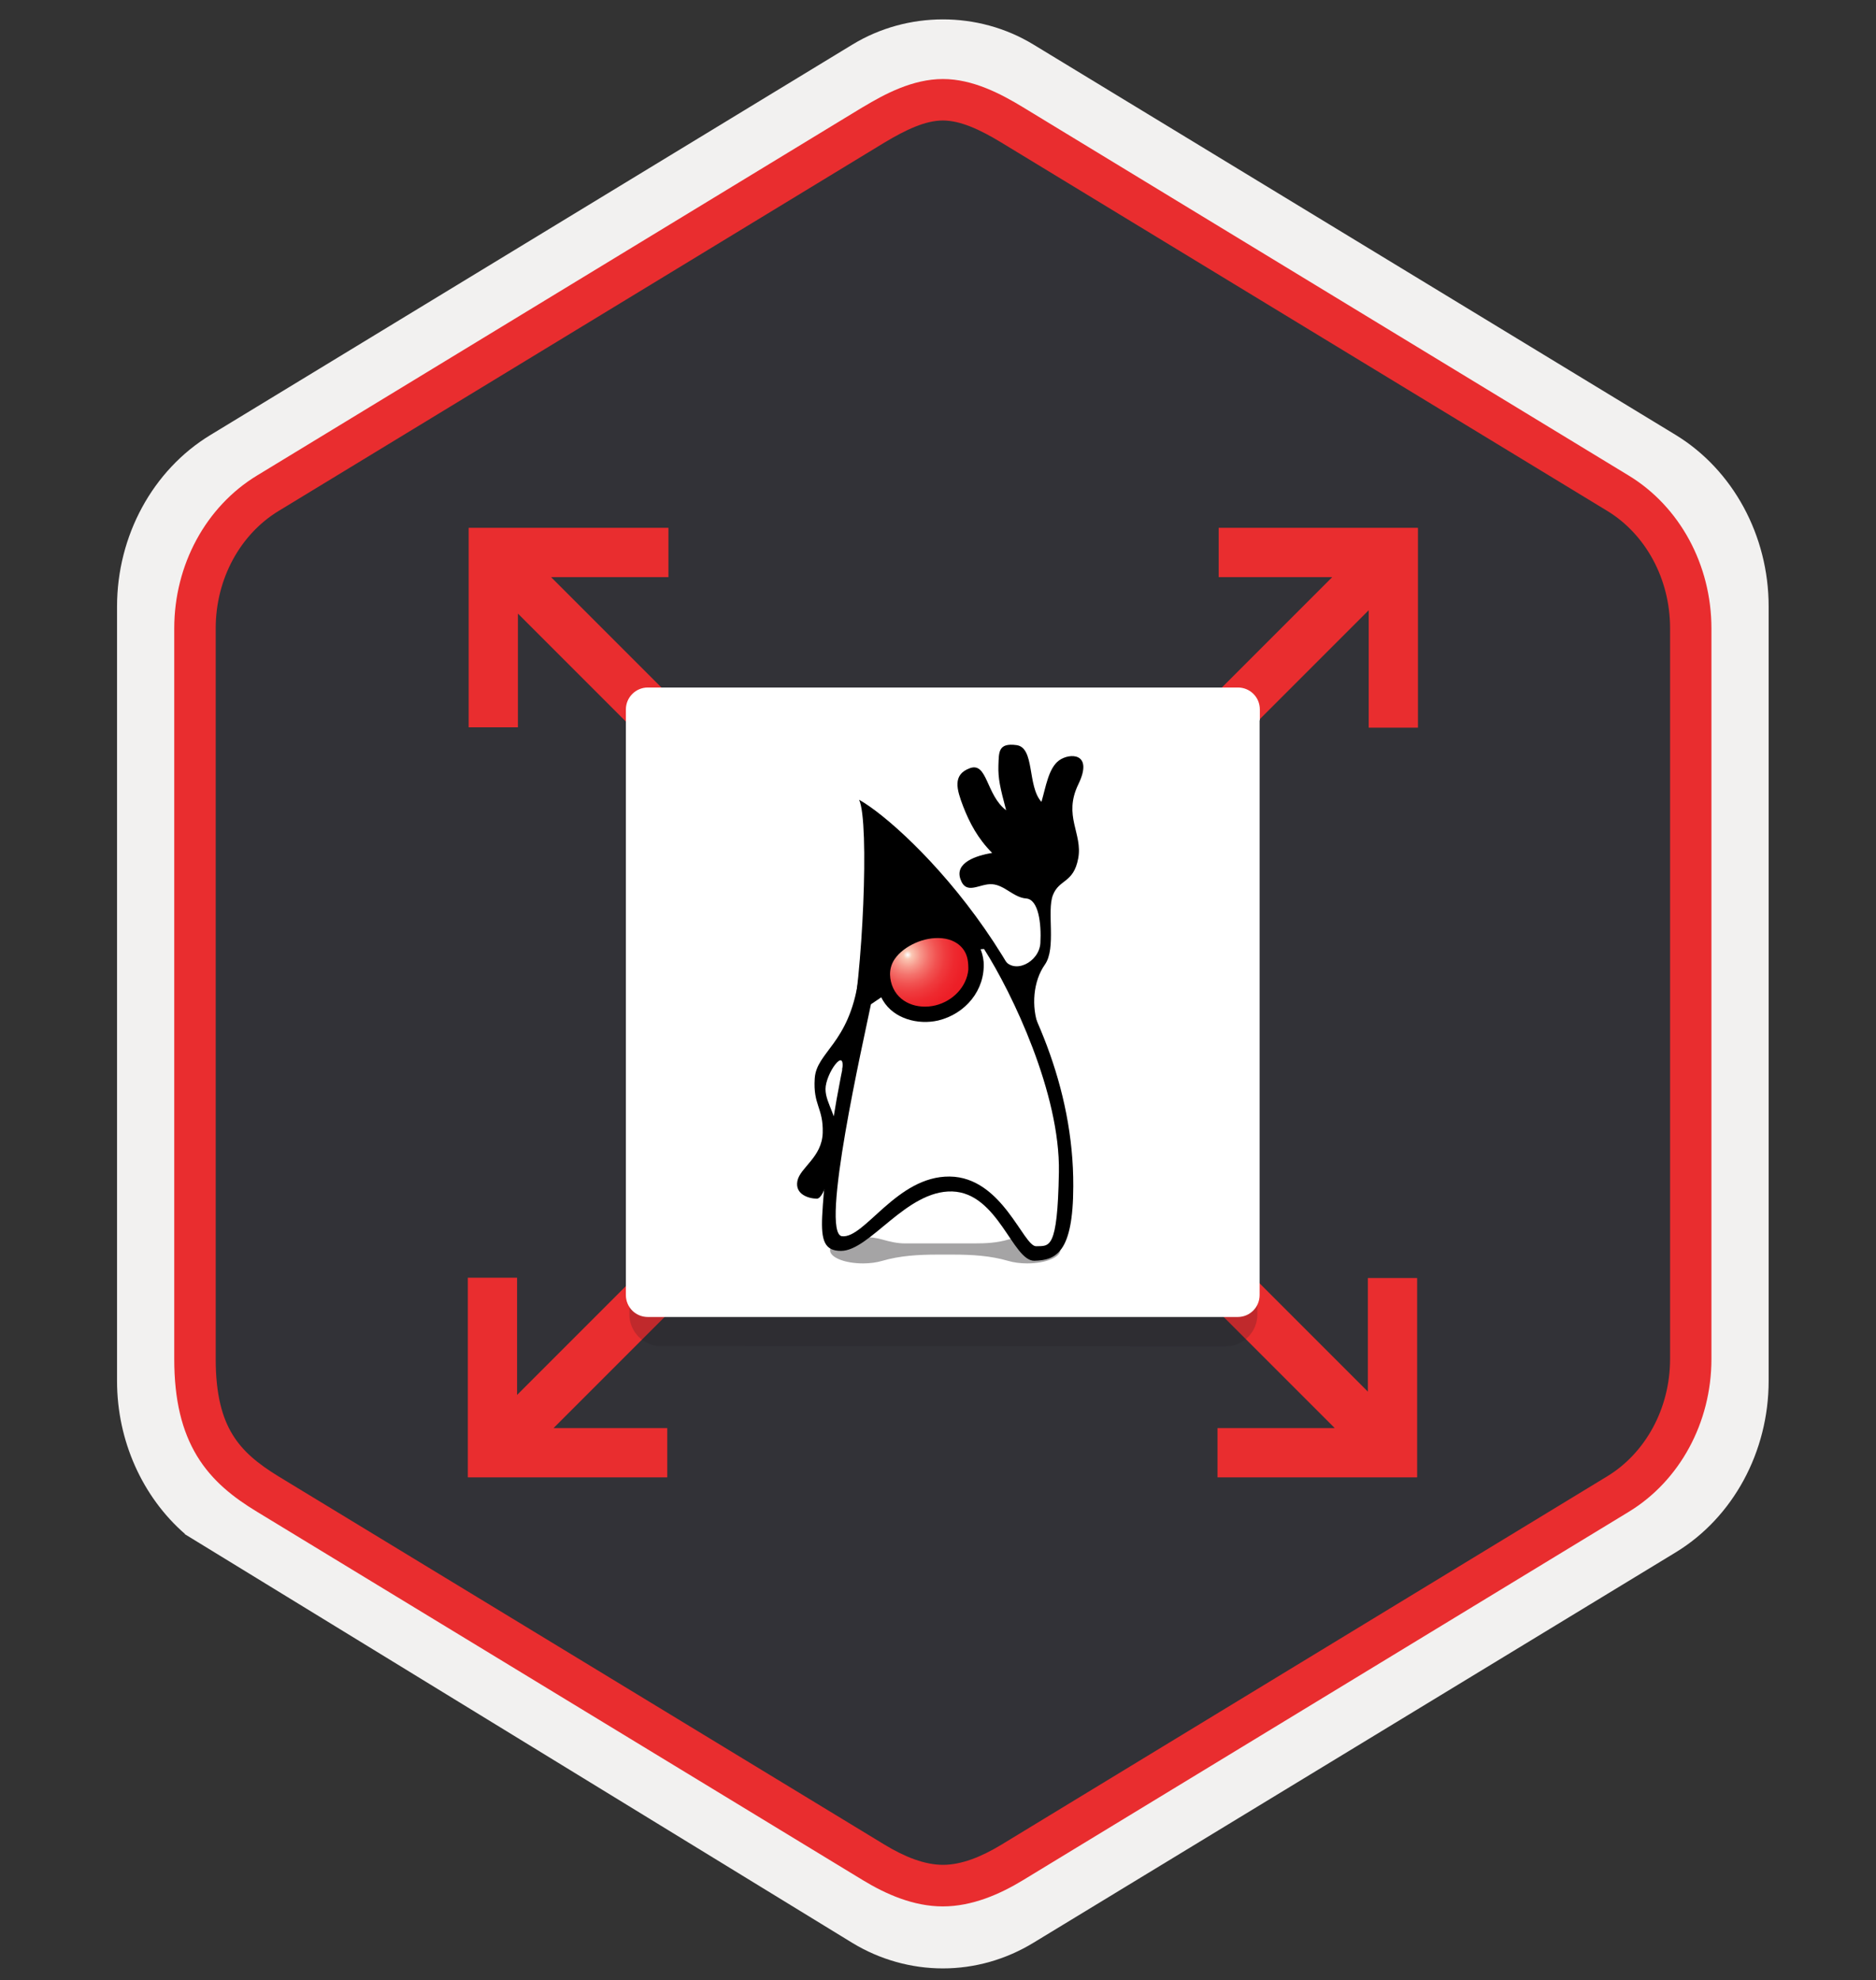 <svg width="181" height="191" viewBox="0 0 181 191" fill="none" xmlns="http://www.w3.org/2000/svg">
<rect x="0" y="0" width="181" height="191" fill="#333333" stroke="none"/>
<path d="M90.972 189.873C94.032 189.873 97.042 189.023 99.702 187.403L161.672 149.743C167.212 146.373 170.642 140.043 170.642 133.203V58.493C170.642 51.673 167.212 45.333 161.672 41.953L99.702 4.293C94.372 1.053 87.552 1.073 82.252 4.293L20.282 41.973C14.742 45.343 11.292 51.673 11.292 58.513V133.213C11.292 138.973 13.742 144.393 17.842 147.963V147.993L82.252 187.423C84.892 189.023 87.912 189.873 90.972 189.873ZM91.622 8.823C93.572 8.823 96.052 10.033 97.762 11.083L158.522 48.273C162.272 50.553 164.392 57.153 164.392 61.903L163.762 133.203C163.762 137.953 160.562 142.223 156.812 144.503L96.412 180.883C92.982 182.973 90.192 182.973 86.752 180.883L25.542 144.413C21.792 142.133 18.772 137.933 18.772 133.203V59.563C18.772 54.823 21.502 49.933 25.272 47.643L85.852 11.083C87.552 10.043 89.672 8.823 91.622 8.823Z" fill="#F2F1F0"/>
<path fill-rule="evenodd" clip-rule="evenodd" d="M98.872 12.403C96.422 10.903 93.702 10.153 90.972 10.153C88.242 10.153 85.522 10.913 83.072 12.403L26.942 46.733C21.922 49.803 18.812 55.553 18.812 61.803V129.903C18.812 136.133 21.912 141.903 26.942 144.973L83.072 179.303C85.522 180.803 88.242 181.553 90.972 181.553C93.702 181.553 96.422 180.813 98.872 179.303L155.002 144.973C160.022 141.903 163.132 136.133 163.132 129.903V61.803C163.132 55.573 160.032 49.823 155.002 46.733L98.872 12.403Z" fill="#323237" stroke="#9B9BA0" stroke-width="0.3" stroke-miterlimit="10"/>
<path fill-rule="evenodd" clip-rule="evenodd" d="M90.972 11.623C92.652 11.623 94.542 12.493 96.602 13.743L155.072 49.283C158.722 51.503 161.132 55.773 161.132 60.603V131.083C161.132 135.903 158.722 140.183 155.072 142.403L96.612 177.943C94.652 179.133 92.732 179.883 90.982 179.883C89.232 179.883 87.312 179.133 85.352 177.943L26.872 142.413C24.862 141.183 23.412 139.983 22.432 138.373C21.452 136.773 20.812 134.553 20.812 131.093V60.613C20.812 55.783 23.222 51.513 26.872 49.293L85.332 13.753C87.422 12.503 89.282 11.623 90.972 11.623ZM98.682 181.373L157.142 145.833C162.062 142.843 165.122 137.223 165.122 131.093V60.613C165.122 54.483 162.062 48.863 157.142 45.873L98.682 10.333C96.572 9.053 93.862 7.623 90.972 7.623C88.072 7.623 85.362 9.063 83.272 10.323H83.262L24.792 45.873C19.872 48.863 16.812 54.483 16.812 60.613V131.093C16.812 135.053 17.552 138.043 19.012 140.453C20.472 142.853 22.532 144.453 24.792 145.823L83.252 181.363C85.472 182.713 88.142 183.893 90.962 183.893C93.782 183.893 96.462 182.723 98.682 181.373Z" fill="#E92D2F"/>
<path d="M103.22 84.696H79.045V108.871H103.22V84.696Z" fill="#0078D4"/>
<path d="M136.792 50.93V50.914H117.581V55.669H128.536L106.144 78.061L109.501 81.418L132.054 58.865V70.19H136.808V50.93H136.792Z" fill="#E92D2F"/>
<path d="M136.712 142.491H136.728V123.28H131.973V134.235L109.581 111.843L106.224 115.2L128.777 137.753H117.468V142.507H136.712V142.491Z" fill="#E92D2F"/>
<path d="M45.152 142.491V142.507H64.379V137.752H53.408L75.8 115.36L72.443 112.003L49.89 134.556V123.247H45.136V142.491H45.152Z" fill="#E92D2F"/>
<path d="M45.232 50.93H45.216V70.158H49.971V59.187L72.363 81.579L75.72 78.222L53.167 55.669H64.492V50.914H45.232V50.93Z" fill="#E92D2F"/>
<path opacity="0.2" d="M118.233 129.877C119.931 129.877 121.314 128.494 121.314 126.796V70.748H60.718V126.775C60.718 128.473 62.101 129.856 63.799 129.856L118.233 129.877Z" fill="#1F1D21"/>
<path d="M121.551 69.384V68.432C121.551 67.247 120.599 66.316 119.436 66.316H62.502C61.338 66.316 60.386 67.269 60.386 68.432V69.49V70.442V124.922C60.386 126.106 61.338 127.037 62.502 127.037H119.415C120.599 127.037 121.53 126.085 121.53 124.922V69.49C121.573 69.448 121.551 69.427 121.551 69.384Z" fill="white"/>
<path opacity="0.4" d="M99.144 119.323C98.45 119.323 97.807 119.413 97.28 119.567C96.213 119.889 95.095 119.94 93.99 119.94H87.32C86.575 119.94 85.855 119.773 85.135 119.567C84.621 119.413 83.966 119.323 83.272 119.323C81.511 119.323 80.084 119.902 80.084 120.596C80.084 121.302 81.511 121.868 83.272 121.868C83.953 121.868 84.595 121.778 85.109 121.624C86.819 121.123 88.631 121.02 90.417 121.02H91.96C93.746 121.02 95.545 121.123 97.267 121.624C97.781 121.778 98.424 121.868 99.105 121.868C100.866 121.868 102.293 121.29 102.293 120.596C102.318 119.902 100.892 119.323 99.144 119.323Z" fill="#1F1D20"/>
<path fill-rule="evenodd" clip-rule="evenodd" d="M82.886 77.144C83.914 79.29 83.22 94.352 82.025 99.622C80.817 104.904 79.622 111.638 79.326 117.293C79.21 119.697 79.57 120.661 81.138 120.661C83.927 120.661 87.436 114.8 91.87 114.929C96.304 115.07 97.704 121.65 99.799 121.612C101.881 121.56 103.539 120.84 103.552 114.427C103.629 95.278 87.577 79.765 82.886 77.144Z" fill="black"/>
<path fill-rule="evenodd" clip-rule="evenodd" d="M96.805 92.451C97.769 94.096 100.275 92.823 100.378 90.96C100.481 89.109 100.211 86.757 99.003 86.667C97.794 86.577 96.921 85.369 95.725 85.292C94.517 85.202 93.219 86.41 92.666 84.803C92.101 83.21 94.183 82.529 95.725 82.272C94.35 80.897 93.54 79.367 92.924 77.773C92.32 76.18 91.857 74.728 93.579 74.098C95.275 73.481 95.134 76.694 97.075 78.159C96.496 75.987 96.291 75.1 96.329 73.841C96.381 72.581 96.278 71.63 98.077 71.874C99.864 72.118 99.093 75.833 100.481 77.349C100.905 75.91 101.162 74.098 102.177 73.352C103.192 72.607 105.531 72.581 104.041 75.653C102.55 78.725 104.478 80.382 104.028 82.799C103.578 85.215 102.19 84.778 101.586 86.346C100.982 87.901 101.933 91.448 100.815 93.042C99.684 94.635 99.478 97.09 100.211 99.043C97.974 96.936 96.805 92.451 96.805 92.451Z" fill="black"/>
<path fill-rule="evenodd" clip-rule="evenodd" d="M82.822 94.507C81.909 100.714 78.761 101.46 78.606 104.043C78.439 106.613 79.442 106.858 79.377 109.261C79.313 111.639 77.193 112.615 76.936 113.913C76.679 115.211 78.028 115.623 78.812 115.623C79.596 115.623 80.367 112.204 80.688 110.006C81.01 107.822 79.647 106.536 79.647 105.058C79.647 103.555 81.614 100.83 81.254 103.221C82.899 100.624 83.67 97.36 82.822 94.507Z" fill="black"/>
<path fill-rule="evenodd" clip-rule="evenodd" d="M84.03 96.873C83.349 100.24 79.056 119.004 81.241 119.248C83.426 119.492 86.523 113.439 91.626 113.49C96.715 113.542 98.733 120.263 99.979 120.212C101.226 120.161 102.036 120.649 102.164 113.079C102.306 105.509 97.666 95.806 94.941 91.539C91.214 91.77 87.217 94.739 84.03 96.873Z" fill="white"/>
<path d="M94.903 92.785C94.71 90.678 93.142 89.367 91.124 89.045C89.183 88.724 87.063 89.649 85.701 91.012C84.171 92.541 84.107 94.675 85.186 96.5C86.253 98.286 88.579 98.877 90.507 98.44C93.129 97.811 95.07 95.523 94.903 92.785Z" fill="black"/>
<path d="M93.926 93.57C93.746 95.484 92.217 97.014 90.379 97.464C88.438 97.939 86.292 97.194 85.585 95.189C85.238 94.174 85.302 93.133 85.906 92.233C86.42 91.475 87.256 90.883 88.091 90.511C89.788 89.74 92.23 89.65 93.412 91.372C93.862 92.04 93.939 92.798 93.926 93.57Z" fill="url(#paint0_radial_350_593)" stroke="black"/>
<defs>
<radialGradient id="paint0_radial_350_593" cx="0" cy="0" r="1" gradientUnits="userSpaceOnUse" gradientTransform="translate(87.575 92.105) scale(6.688)">
<stop stop-color="white"/>
<stop offset="0.06" stop-color="#FBC8B4"/>
<stop offset="0.071" stop-color="#FBC3B0"/>
<stop offset="0.183" stop-color="#F7978B"/>
<stop offset="0.299" stop-color="#F4716B"/>
<stop offset="0.42" stop-color="#F15251"/>
<stop offset="0.545" stop-color="#EF3A3D"/>
<stop offset="0.678" stop-color="#EE292F"/>
<stop offset="0.822" stop-color="#ED1F27"/>
<stop offset="1" stop-color="#ED1C24"/>
</radialGradient>
</defs>
</svg>
